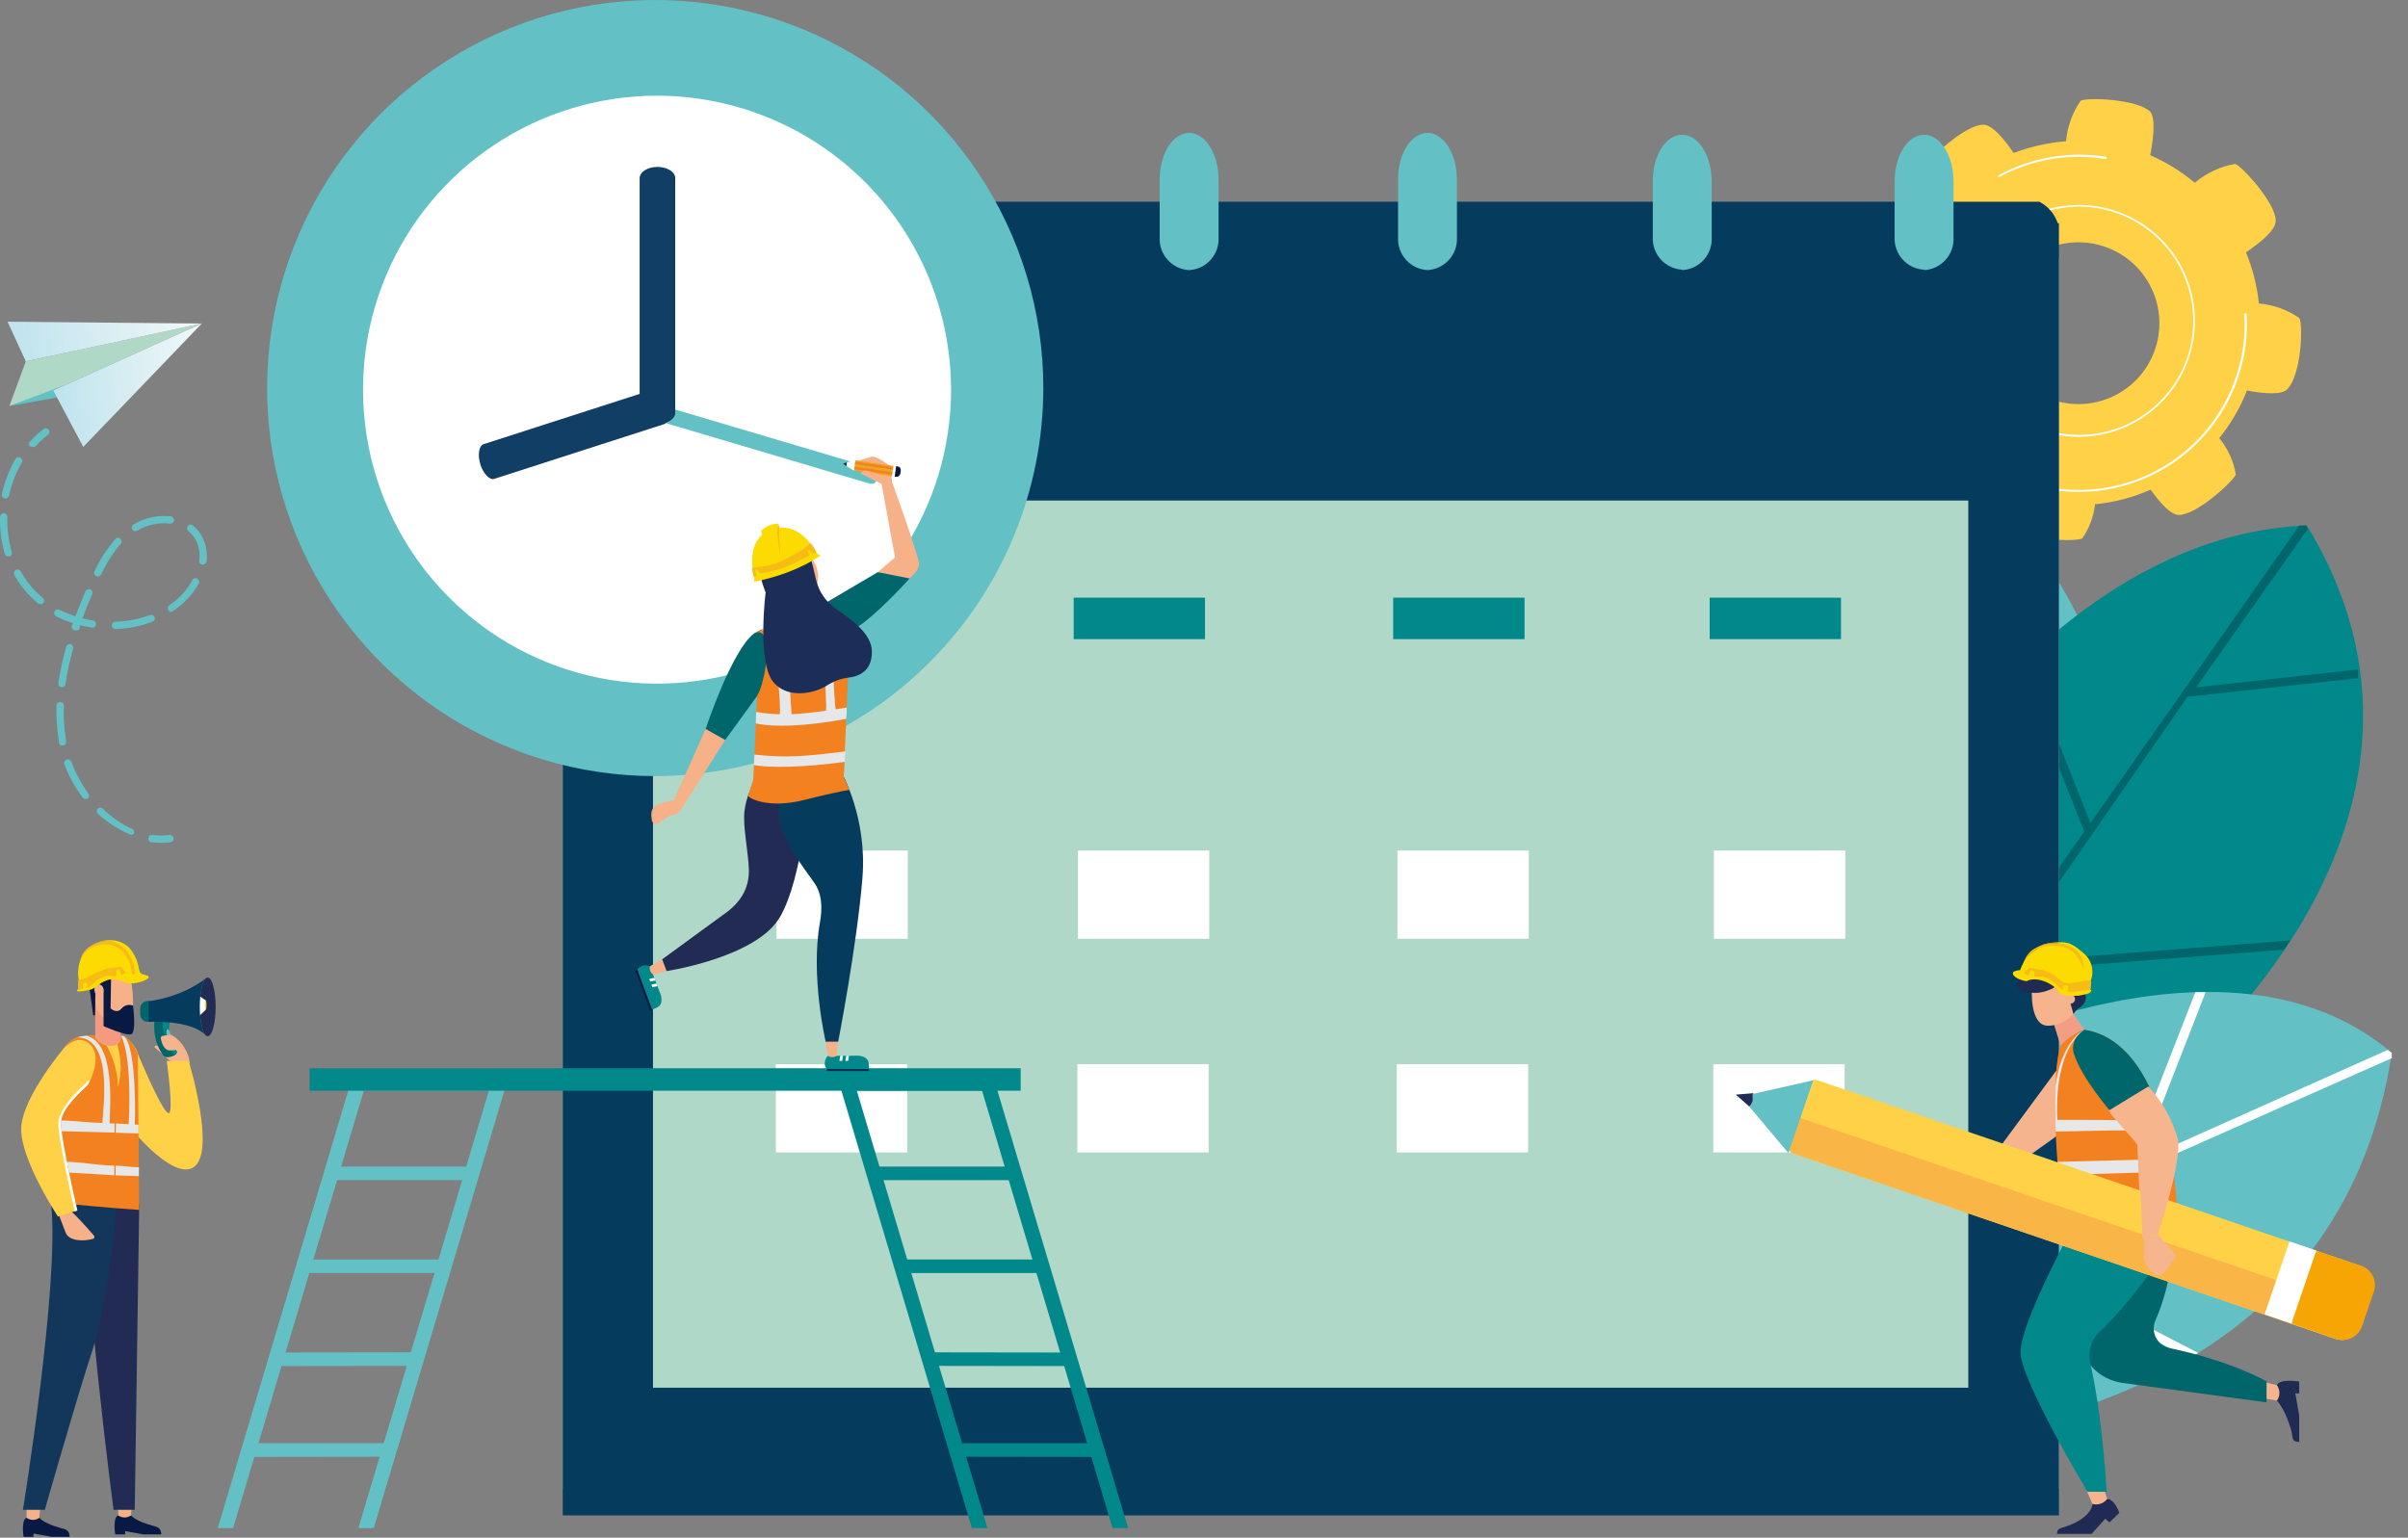 <svg width="119" height="76" viewBox="0 0 119 76" fill="none" xmlns="http://www.w3.org/2000/svg">
<rect x="0" y="0" width="119" height="76" fill="#808080" stroke="none"/>
<path d="M113.632 15.722C113.04 15.31 112.35 15.062 111.632 15.002C111.543 14.132 111.327 13.28 110.992 12.472C111.732 11.972 112.472 11.362 112.462 10.912C112.462 10.012 110.782 8.212 110.462 8.102C109.725 8.23 109.035 8.551 108.462 9.032C107.796 8.477 107.056 8.019 106.262 7.672C106.432 6.792 106.522 5.832 106.262 5.522C105.612 4.892 103.152 4.802 102.822 4.982C102.412 5.575 102.164 6.264 102.102 6.982C101.215 7.052 100.343 7.247 99.512 7.562C99.022 6.842 98.442 6.162 98.012 6.162C97.112 6.162 95.312 7.852 95.202 8.212C95.314 8.866 95.589 9.482 96.002 10.002C95.382 10.693 94.879 11.48 94.512 12.332C93.702 12.192 92.902 12.152 92.622 12.432C91.992 13.082 91.902 15.532 92.082 15.872C92.575 16.234 93.154 16.462 93.762 16.532C93.82 17.497 94.037 18.447 94.402 19.342C93.782 19.792 93.242 20.342 93.242 20.682C93.242 21.582 94.922 23.382 95.242 23.492C95.827 23.407 96.379 23.169 96.842 22.802C97.588 23.437 98.433 23.947 99.342 24.312C99.222 25.072 99.192 25.802 99.462 26.072C100.102 26.702 102.562 26.792 102.902 26.612C103.25 26.11 103.467 25.529 103.532 24.922C104.481 24.831 105.41 24.588 106.282 24.202C106.752 24.862 107.282 25.452 107.672 25.452C108.582 25.452 110.382 23.762 110.492 23.452C110.38 22.791 110.097 22.17 109.672 21.652C110.247 20.944 110.709 20.151 111.042 19.302C111.892 19.462 112.772 19.532 113.042 19.232C113.732 18.512 113.822 16.062 113.632 15.722ZM102.072 19.922C101.293 19.795 100.57 19.441 99.992 18.904C99.414 18.367 99.008 17.671 98.825 16.904C98.642 16.137 98.689 15.333 98.962 14.592C99.234 13.852 99.719 13.209 100.356 12.744C100.993 12.279 101.753 12.012 102.541 11.978C103.329 11.944 104.11 12.143 104.785 12.551C105.46 12.959 105.999 13.557 106.335 14.271C106.671 14.985 106.788 15.782 106.672 16.562C106.594 17.086 106.413 17.59 106.138 18.043C105.864 18.497 105.503 18.892 105.075 19.204C104.647 19.517 104.161 19.741 103.645 19.864C103.13 19.988 102.595 20.007 102.072 19.922Z" fill="#FFD147"/>
<path d="M101.852 21.522C100.733 21.346 99.691 20.843 98.857 20.075C98.024 19.308 97.437 18.31 97.171 17.209C96.904 16.108 96.97 14.952 97.36 13.889C97.75 12.825 98.447 11.901 99.362 11.233C100.277 10.565 101.37 10.183 102.502 10.136C103.634 10.089 104.755 10.379 105.722 10.968C106.689 11.558 107.46 12.421 107.937 13.449C108.414 14.476 108.576 15.623 108.402 16.742C108.166 18.244 107.343 19.59 106.115 20.486C104.887 21.383 103.354 21.755 101.852 21.522ZM103.612 10.282C102.51 10.112 101.383 10.272 100.372 10.742C99.361 11.212 98.512 11.971 97.932 12.924C97.353 13.876 97.069 14.979 97.115 16.093C97.162 17.206 97.538 18.282 98.195 19.182C98.853 20.082 99.763 20.768 100.809 21.151C101.856 21.535 102.993 21.6 104.077 21.338C105.16 21.076 106.142 20.498 106.897 19.678C107.653 18.859 108.149 17.833 108.322 16.732C108.552 15.252 108.185 13.742 107.302 12.532C106.419 11.323 105.091 10.513 103.612 10.282Z" fill="white"/>
<path d="M111.022 15.482H110.912C110.955 16.08 110.928 16.68 110.832 17.272C110.556 19.042 109.709 20.673 108.419 21.916C107.13 23.16 105.47 23.948 103.691 24.16C101.912 24.372 100.113 23.996 98.568 23.09C97.022 22.184 95.816 20.797 95.132 19.142H95.022C95.709 20.824 96.928 22.234 98.492 23.158C100.056 24.082 101.879 24.469 103.684 24.259C105.488 24.049 107.175 23.255 108.485 21.997C109.796 20.739 110.659 19.086 110.942 17.292C111.036 16.694 111.063 16.086 111.022 15.482Z" fill="white"/>
<path d="M98.762 8.772C100.355 7.893 102.195 7.569 103.992 7.852H104.102C104.102 7.852 104.102 7.772 104.102 7.742H104.032C102.217 7.462 100.362 7.789 98.752 8.672L98.762 8.772Z" fill="white"/>
<path d="M85.93 47.97C85.93 47.97 81.68 28.71 93.59 20.53C114.09 34.53 100.22 54.72 100.22 54.72L85.93 47.97Z" fill="#63C0C4"/>
<path d="M93.59 20.52L93.8 20.67L93 43.89L104.25 34.76C104.25 34.92 104.33 35.08 104.36 35.23L93 44.47L92.76 51.17L92.3 50.97L92.77 37.61L86 32.7C86 32.55 86.07 32.39 86.11 32.24L92.84 37.09L93.41 20.68L93.64 20.52H93.59Z" fill="white"/>
<path d="M91.44 44.15C91.44 44.15 100.13 26.51 114 25.97C122.67 40.18 108.29 52.26 108.29 52.26L91.89 57.41L91.44 44.15Z" fill="#01888B"/>
<path d="M100.09 32.57L103.31 40.68L113.63 25.97H113.96L114.05 26.14L108.53 33.97L116.53 33.09V33.32V33.52L108.1 34.44L99 47.58L113.18 46.48L112.88 46.94L98.67 48.04L92.14 57.34L91.86 57.42V56.97L103 41.1L99.74 32.89C99.87 32.79 100 32.68 100.09 32.57Z" fill="#00666B"/>
<path d="M95.36 52.7C95.36 52.7 109.8 44.9 118.2 52.04C114.83 74.3 86.28 71.58 86.28 71.58L95.36 52.7Z" fill="#63C0C4"/>
<path d="M118.2 52.04C118.195 52.127 118.195 52.213 118.2 52.3L97.88 61.3L108.63 66.87L108.19 67.13L97.34 61.55L89.4 65.08L89.69 64.48L105.14 57.61L108.49 49.04H109L105.75 57.37L118 51.89L118.19 52.04H118.2Z" fill="white"/>
<path d="M101.75 12.78H27.81V73.57H101.75V12.78Z" fill="#AFD8C8"/>
<path d="M100.78 9.97H28.78C28.346 10.196 28.019 10.584 27.87 11.05H27.81V74.9H101.75V11.03H101.69C101.537 10.571 101.21 10.191 100.78 9.97ZM97.27 68.59H32.27V24.74H97.27V68.59Z" fill="#053C5E"/>
<path d="M44.65 29.54H38.16V31.59H44.65V29.54Z" fill="#01888B"/>
<path d="M59.55 29.54H53.06V31.59H59.55V29.54Z" fill="#01888B"/>
<path d="M75.34 29.54H68.85V31.59H75.34V29.54Z" fill="#01888B"/>
<path d="M90.98 29.54H84.49V31.59H90.98V29.54Z" fill="#01888B"/>
<path d="M44.86 42.04H38.37V46.4H44.86V42.04Z" fill="white"/>
<path d="M59.76 42.04H53.27V46.4H59.76V42.04Z" fill="white"/>
<path d="M75.55 42.04H69.06V46.4H75.55V42.04Z" fill="white"/>
<path d="M91.19 42.04H84.7V46.4H91.19V42.04Z" fill="white"/>
<path d="M44.83 52.6H38.34V56.96H44.83V52.6Z" fill="white"/>
<path d="M59.73 52.6H53.24V56.96H59.73V52.6Z" fill="white"/>
<path d="M75.52 52.6H69.03V56.96H75.52V52.6Z" fill="white"/>
<path d="M91.16 52.6H84.67V56.96H91.16V52.6Z" fill="white"/>
<g clip-path="url(#clip0_20_19554)">
<path d="M112.525 69.225C112.525 69.225 112.969 69.698 113.248 70.776C113.309 71.013 113.227 71.269 113.623 71.269V69.961L113.432 68.872H113.623V68.286C113.623 68.286 112.649 68.121 112.525 68.466V69.225Z" fill="#202B53"/>
<path d="M111.825 69.109L112.525 69.225C112.676 69.011 112.685 68.729 112.549 68.505L112.525 68.466L111.825 68.294V69.109Z" fill="#F5B48D"/>
<path d="M107.434 61.179C107.434 61.179 107.369 63.353 106.523 65.251C106.261 65.837 106.605 66.506 107.241 66.638C110.289 67.268 112.011 68.279 112.011 68.279V69.314L104.899 68.353C103.757 68.199 102.871 67.296 102.753 66.165L102.527 63.995L107.437 61.181L107.434 61.179Z" fill="#00666B"/>
<path d="M101.614 52.923L98.143 57.627L99.58 57.62L102.527 55.511L102.393 54.045L101.614 52.923Z" fill="#F5B48D"/>
<path d="M101.589 55.929C101.61 56.442 101.642 56.947 101.675 57.425C101.693 57.648 101.709 57.864 101.726 58.072C101.837 59.386 101.96 60.346 101.96 60.346L107.576 60.862L107.553 59.275C107.553 59.275 107.397 56.194 106.237 53.757C106.107 53.486 105.966 53.223 105.81 52.972C105.149 51.909 104.241 51.083 102.995 50.893L102.971 50.89C102.748 50.857 102.514 50.844 102.27 50.855C101.812 51.18 101.621 52.314 101.572 53.692C101.546 54.4 101.558 55.17 101.589 55.929Z" fill="#F48120"/>
<path d="M104.262 54.889L106.21 53.702C105.526 52.29 104.499 51.106 102.96 50.886C102.883 50.876 102.281 51.456 102.49 52.094C102.879 53.278 104.261 54.889 104.261 54.889H104.262Z" fill="#00666B"/>
<path d="M103.002 50.883L102.456 50.095L101.491 50.59L101.819 51.648C101.828 51.653 101.839 51.656 101.849 51.66C102.163 51.319 102.565 51.049 103.002 50.881V50.883Z" fill="#F29E84"/>
<path d="M103.408 74.333C103.408 74.333 103.404 75.067 101.911 75.506C101.603 75.596 101.703 75.686 101.646 75.813H103.365L104.039 75.067L104.248 75.245L104.734 74.774C104.734 74.774 104.508 74.094 104.138 74.087C103.832 74.189 103.408 74.333 103.408 74.333Z" fill="#202B53"/>
<path d="M103.127 73.698L103.406 74.333C103.66 74.404 103.934 74.323 104.104 74.123L104.136 74.087L103.91 73.435L103.127 73.698Z" fill="#F5B48D"/>
<path d="M102.311 60.862C102.311 60.862 99.852 65.409 99.852 66.82C99.852 68.23 103.16 73.731 103.16 73.731H104.106C104.106 73.731 103.938 70.245 103.299 67.356C103.172 66.79 103.351 66.197 103.78 65.799C105.791 63.938 107.574 60.862 107.574 60.862H102.309H102.311Z" fill="#01888B"/>
<path d="M102.348 48.191L102.616 49.654C102.469 49.681 102.42 49.856 102.479 49.984C102.472 50.021 102.472 50.059 102.479 50.097C102.269 50.334 101.863 50.673 101.244 50.699C100.275 50.739 100.414 48.84 100.414 48.84L102.344 48.191H102.348Z" fill="#F5B48D"/>
<path d="M103.071 49.171C103.053 49.064 103.146 48.804 103.211 48.716C103.63 48.146 103.083 47.928 102.89 47.861C102.678 47.786 102.635 47.449 102.353 47.319C101.921 47.122 101.64 47.495 101.396 47.506C101.152 47.518 100.935 47.245 100.635 47.485C100.335 47.726 100.435 47.98 100.352 48.115C100.27 48.252 99.998 47.99 99.748 48.418C99.371 49.067 100.414 49.067 100.414 49.067C100.414 49.067 101.007 49.162 101.656 48.721C101.746 48.66 101.867 48.655 101.949 48.724C102.174 48.915 102.463 50.121 102.463 50.121L102.655 49.87C102.655 49.87 103.155 49.664 103.071 49.171Z" fill="#202B53"/>
<path d="M102.542 49.417C102.523 49.541 102.404 49.626 102.277 49.605C102.151 49.586 102.065 49.469 102.086 49.344C102.105 49.219 102.225 49.135 102.351 49.155C102.477 49.174 102.563 49.292 102.542 49.417Z" fill="#F5B48D"/>
<path fill-rule="evenodd" clip-rule="evenodd" d="M101.589 55.929C102.92 55.914 105.02 55.817 106.326 55.914C106.33 55.753 105.97 54.957 106.065 55.409C104.755 55.334 102.883 55.362 101.675 55.35C101.567 53.38 101.99 51.644 102.995 50.893L102.971 50.889C102.088 51.494 101.719 52.648 101.572 53.692C101.546 54.4 101.558 55.17 101.589 55.929Z" fill="#E6E7E8"/>
<path fill-rule="evenodd" clip-rule="evenodd" d="M101.677 57.425C101.695 57.648 101.711 57.865 101.728 58.072L105.959 57.951L106.03 57.314L101.677 57.425Z" fill="#E6E7E8"/>
<path fill-rule="evenodd" clip-rule="evenodd" d="M99.473 48.122C99.476 48.281 99.845 48.465 100.17 48.498C100.25 48.392 100.926 48.255 101.637 48.873C101.702 48.906 101.723 49.055 101.775 49.095C101.96 49.237 102.497 49.221 102.725 49.214C102.9 49.176 103.28 49.119 103.318 49.022L103.357 48.958C103.33 48.934 103.276 48.911 103.301 48.866C103.33 48.795 103.334 48.551 103.325 48.48C103.453 48.136 103.408 47.8 103.299 47.546C103.276 47.513 103.26 47.466 103.241 47.433C102.932 46.881 101.986 46.556 101.26 46.694C101.019 46.741 100.872 46.776 100.672 46.892C100.58 46.945 100.508 46.997 100.422 47.068C100.345 47.132 100.273 47.212 100.198 47.283C100.042 47.433 99.984 47.615 99.889 47.8C99.792 47.992 99.901 47.932 99.755 47.958C99.61 47.98 99.459 48.011 99.473 48.12V48.122Z" fill="#FCDC00"/>
<path fill-rule="evenodd" clip-rule="evenodd" d="M103.308 48.891L103.327 48.608C103.337 48.551 103.364 48.544 103.323 48.484C102.988 48.413 102.358 48.667 102.03 48.565C101.677 48.418 101.637 48.186 101.177 48.022C100.933 47.933 100.812 47.928 100.554 47.883C100.498 47.873 100.389 47.85 100.335 47.849C100.322 47.849 100.324 47.843 100.301 47.847C100.273 47.85 100.256 47.862 100.233 47.876C100.178 47.909 100.161 47.954 100.117 47.99C100.092 48.011 100.008 48.074 100.003 48.094C100.056 48.148 100.171 48.195 100.249 48.219L100.315 48.042C100.354 47.92 100.452 47.982 100.535 48.015C100.538 48.023 100.545 48.06 100.547 48.07C100.55 48.101 100.521 48.176 100.521 48.276C100.668 48.28 100.715 48.276 100.863 48.28C100.9 48.28 100.951 48.28 100.972 48.285C101.082 48.309 101.186 48.345 101.291 48.387C101.314 48.395 101.56 48.614 101.632 48.669C101.661 48.691 101.688 48.718 101.716 48.742C101.795 48.811 101.842 48.892 101.933 48.934C101.944 48.898 101.977 48.754 101.984 48.742C102.018 48.674 102.06 48.704 102.118 48.712C102.169 48.719 102.2 48.73 102.209 48.78L102.188 49.02C102.305 49.057 103.306 48.943 103.315 48.891H103.308Z" fill="#F7BB16"/>
<path fill-rule="evenodd" clip-rule="evenodd" d="M102.958 48.022L103.378 47.93C103.301 47.45 103.029 47.188 102.872 47.037C102.646 46.819 102.358 46.649 102.183 46.608C101.809 46.519 101.163 46.597 100.858 46.73C101.316 46.609 101.584 46.59 101.951 46.679C102.123 46.72 102.33 46.77 102.59 46.975C102.644 47.018 102.927 47.151 102.958 48.02V48.022Z" fill="#FCDC00"/>
<path fill-rule="evenodd" clip-rule="evenodd" d="M102.958 48.022C102.972 47.8 102.809 47.487 102.574 47.193C102.481 47.077 102.327 46.892 101.932 46.798C101.646 46.731 101.219 46.713 100.884 46.817C100.672 46.883 100.335 47.065 100.008 47.551C100.198 47.077 100.429 46.949 100.633 46.836C101.003 46.63 101.546 46.509 102.191 46.739C102.872 46.981 102.995 47.497 102.958 48.022Z" fill="#F7BB16"/>
<path d="M104.213 54.889L105.617 56.476L105.805 60.705L105.817 60.989L106.574 60.843C106.574 60.843 106.581 60.821 106.595 60.777C106.695 60.474 107.118 59.176 107.367 57.975C107.516 57.257 107.604 56.573 107.521 56.16C107.29 54.978 106.195 53.742 106.161 53.704L104.213 54.891V54.889Z" fill="#F5B48D"/>
<path d="M105.817 60.989L105.824 61.883C105.824 62.027 105.868 62.167 105.949 62.287C106.102 62.513 106.372 62.844 106.621 62.797C106.995 62.726 107.435 61.875 107.435 61.875L106.575 60.843L105.819 60.989H105.817Z" fill="#F5B48D"/>
</g>
<path d="M87.94 55.733C87.76 56.253 88.04 56.173 88.57 57.003L115.41 66.173C115.535 66.215 115.667 66.232 115.798 66.224C115.93 66.215 116.058 66.18 116.176 66.122C116.294 66.063 116.399 65.982 116.486 65.882C116.572 65.783 116.638 65.668 116.68 65.543L117.26 63.843C117.304 63.718 117.323 63.586 117.316 63.454C117.308 63.322 117.275 63.192 117.217 63.073C117.16 62.954 117.079 62.848 116.98 62.76C116.881 62.673 116.765 62.605 116.64 62.563L89.82 53.393C89.29 53.223 89.3 54.043 89.12 54.563L87.94 55.733Z" fill="#FFD147"/>
<path d="M116.94 64.783L116.68 65.543C116.638 65.668 116.572 65.783 116.486 65.883C116.399 65.982 116.294 66.063 116.176 66.122C116.058 66.18 115.93 66.215 115.798 66.224C115.667 66.233 115.535 66.215 115.41 66.173L88.59 57.003C88.06 56.823 88.22 55.003 88.22 55.003L116.94 64.783Z" fill="#F9B646"/>
<path d="M112.94 64.253L113.52 62.543C113.606 62.292 113.789 62.086 114.027 61.97C114.265 61.854 114.539 61.837 114.79 61.923L116.69 62.563C116.815 62.605 116.931 62.673 117.03 62.76C117.129 62.848 117.21 62.954 117.267 63.073C117.325 63.192 117.358 63.322 117.366 63.454C117.373 63.586 117.354 63.718 117.31 63.843L116.99 64.783L116.73 65.543C116.688 65.668 116.622 65.783 116.536 65.883C116.449 65.982 116.344 66.063 116.226 66.122C116.108 66.18 115.98 66.215 115.848 66.224C115.717 66.233 115.585 66.215 115.46 66.173L113.56 65.523C113.309 65.436 113.103 65.254 112.987 65.016C112.871 64.778 112.854 64.503 112.94 64.253Z" fill="#F6A505"/>
<path d="M113.144 61.358L111.913 64.963L113.238 65.416L114.469 61.81L113.144 61.358Z" fill="white"/>
<path d="M86.64 54.033L85.78 54.103L86.45 54.693L86.8 54.483L86.64 54.033Z" fill="#212B53"/>
<path d="M86.45 54.693C86.519 54.613 86.573 54.521 86.61 54.423C86.615 54.363 86.615 54.303 86.61 54.243V54.163C86.615 54.133 86.615 54.103 86.61 54.073L89.61 53.393L88.97 55.263L88.38 56.993L86.45 54.693Z" fill="#63C0C4"/>
<path d="M106.27 53.813L104.27 55.013L105.68 56.623L105.88 61.193L106.63 61.043C106.63 61.043 107.82 57.513 107.63 56.303C107.364 55.383 106.9 54.533 106.27 53.813Z" fill="#F7B58E"/>
<path d="M105.94 61.193V62.103C105.943 62.249 105.988 62.391 106.07 62.513C106.22 62.743 106.49 63.073 106.74 63.023C106.99 62.973 107.55 62.093 107.55 62.093L106.69 61.043L105.94 61.193Z" fill="#F7B58E"/>
<path d="M1.274 17.86L0.464 20.07L2.634 19.3L9.974 15.99L1.274 17.86Z" fill="#AFD8C7"/>
<path d="M0.464 20.07L4.224 19.39L3.234 19.02L0.464 20.07Z" fill="#63C0C4"/>
<path d="M1.274 17.86L0.374 15.9L9.974 15.99L1.274 17.86Z" fill="url(#paint0_linear_20_19554)"/>
<path d="M9.974 15.99L2.634 19.3L4.114 22.09L9.974 15.99Z" fill="url(#paint1_linear_20_19554)"/>
<path d="M1.544 22.07H1.484C1.451 22.037 1.433 21.992 1.433 21.945C1.433 21.898 1.451 21.854 1.484 21.82C1.694 21.59 1.925 21.379 2.174 21.19C2.212 21.168 2.258 21.161 2.301 21.17C2.345 21.179 2.383 21.204 2.409 21.24C2.435 21.276 2.447 21.321 2.442 21.365C2.438 21.409 2.417 21.45 2.384 21.48C2.157 21.655 1.946 21.849 1.754 22.06C1.723 22.082 1.687 22.095 1.65 22.097C1.613 22.099 1.576 22.089 1.544 22.07Z" fill="#63C0C4"/>
<path d="M6.614 41.21C6.624 41.188 6.629 41.165 6.63 41.141C6.631 41.117 6.627 41.093 6.619 41.071C6.61 41.049 6.598 41.028 6.581 41.011C6.565 40.994 6.545 40.98 6.524 40.97C5.99 40.721 5.503 40.383 5.084 39.97C5.068 39.953 5.048 39.939 5.027 39.929C5.005 39.92 4.982 39.915 4.959 39.915C4.935 39.915 4.912 39.92 4.89 39.929C4.869 39.939 4.849 39.953 4.834 39.97C4.801 40.004 4.783 40.048 4.783 40.095C4.783 40.142 4.801 40.186 4.834 40.22C5.288 40.637 5.808 40.975 6.374 41.22C6.408 41.248 6.451 41.263 6.495 41.261C6.54 41.259 6.582 41.241 6.614 41.21ZM4.354 39.45C4.386 39.416 4.404 39.372 4.404 39.325C4.404 39.278 4.386 39.233 4.354 39.2C4.009 38.722 3.73 38.201 3.524 37.65C3.506 37.605 3.472 37.569 3.428 37.549C3.384 37.529 3.334 37.528 3.289 37.545C3.243 37.562 3.207 37.597 3.187 37.641C3.168 37.685 3.166 37.735 3.184 37.78C3.404 38.361 3.704 38.91 4.074 39.41C4.093 39.438 4.121 39.459 4.154 39.47C4.185 39.488 4.221 39.496 4.257 39.493C4.293 39.489 4.327 39.474 4.354 39.45ZM3.124 36.85C3.17 36.84 3.21 36.813 3.237 36.774C3.263 36.734 3.272 36.686 3.264 36.64V36.56C3.166 36.002 3.129 35.436 3.154 34.87C3.154 34.846 3.149 34.823 3.14 34.801C3.131 34.779 3.118 34.759 3.101 34.743C3.084 34.726 3.064 34.713 3.042 34.704C3.021 34.695 2.997 34.69 2.974 34.69C2.95 34.689 2.927 34.692 2.905 34.7C2.884 34.708 2.864 34.72 2.847 34.736C2.83 34.752 2.817 34.771 2.807 34.792C2.798 34.814 2.794 34.837 2.794 34.86C2.774 35.449 2.811 36.038 2.904 36.62V36.7C2.908 36.731 2.921 36.76 2.94 36.785C2.959 36.809 2.985 36.828 3.014 36.84L3.124 36.85ZM3.034 33.96C3.057 33.964 3.08 33.964 3.103 33.958C3.126 33.953 3.148 33.943 3.166 33.929C3.185 33.915 3.201 33.897 3.212 33.876C3.224 33.856 3.231 33.833 3.234 33.81C3.322 33.222 3.449 32.641 3.614 32.07C3.626 32.024 3.621 31.974 3.599 31.931C3.577 31.889 3.539 31.856 3.494 31.84C3.471 31.834 3.447 31.833 3.423 31.836C3.4 31.839 3.377 31.847 3.356 31.859C3.336 31.871 3.318 31.887 3.304 31.906C3.29 31.925 3.279 31.947 3.274 31.97C3.101 32.557 2.971 33.155 2.884 33.76C2.878 33.78 2.876 33.8 2.878 33.821C2.88 33.841 2.887 33.861 2.897 33.879C2.908 33.897 2.921 33.912 2.938 33.925C2.955 33.937 2.973 33.945 2.994 33.95L3.034 33.96ZM3.714 31.15C3.736 31.159 3.76 31.164 3.784 31.163C3.808 31.163 3.832 31.157 3.853 31.147C3.875 31.137 3.894 31.122 3.91 31.103C3.926 31.085 3.937 31.063 3.944 31.04V30.9C4.144 30.953 4.344 30.993 4.544 31.02C4.567 31.024 4.59 31.024 4.613 31.018C4.636 31.013 4.658 31.003 4.676 30.989C4.695 30.975 4.711 30.957 4.722 30.936C4.734 30.916 4.741 30.893 4.744 30.87C4.749 30.824 4.737 30.777 4.709 30.74C4.681 30.702 4.64 30.677 4.594 30.67C4.418 30.643 4.245 30.606 4.074 30.56C4.214 30.19 4.374 29.79 4.554 29.37C4.564 29.348 4.569 29.325 4.57 29.301C4.571 29.277 4.567 29.253 4.559 29.231C4.55 29.209 4.538 29.188 4.521 29.171C4.505 29.154 4.485 29.14 4.464 29.13C4.418 29.115 4.369 29.117 4.325 29.136C4.281 29.154 4.245 29.187 4.224 29.23C4.034 29.67 3.874 30.07 3.724 30.46C3.454 30.37 3.19 30.263 2.934 30.14C2.892 30.118 2.844 30.113 2.799 30.127C2.755 30.14 2.717 30.169 2.694 30.21C2.672 30.254 2.669 30.304 2.683 30.351C2.698 30.398 2.731 30.437 2.774 30.46C3.041 30.596 3.318 30.709 3.604 30.8L3.554 30.92C3.546 30.942 3.542 30.966 3.543 30.99C3.545 31.013 3.551 31.036 3.561 31.058C3.571 31.079 3.585 31.098 3.603 31.114C3.621 31.13 3.641 31.142 3.664 31.15H3.714ZM2.134 29.82C2.166 29.786 2.184 29.742 2.184 29.695C2.184 29.648 2.166 29.604 2.134 29.57C1.857 29.341 1.605 29.083 1.384 28.8C1.252 28.621 1.132 28.434 1.024 28.24C1.012 28.219 0.996 28.2 0.978 28.185C0.959 28.169 0.937 28.158 0.913 28.152C0.89 28.145 0.866 28.143 0.842 28.147C0.818 28.15 0.794 28.158 0.774 28.17C0.734 28.197 0.705 28.236 0.692 28.282C0.68 28.328 0.684 28.377 0.704 28.42C0.822 28.63 0.955 28.83 1.104 29.02C1.34 29.328 1.612 29.607 1.914 29.85H1.964C1.992 29.861 2.023 29.863 2.053 29.858C2.083 29.853 2.11 29.84 2.134 29.82ZM5.714 31.09C6.336 31.074 6.952 30.952 7.534 30.73C7.556 30.722 7.576 30.71 7.594 30.694C7.612 30.678 7.626 30.659 7.636 30.638C7.647 30.616 7.652 30.593 7.654 30.57C7.655 30.546 7.651 30.522 7.644 30.5C7.626 30.457 7.592 30.422 7.549 30.403C7.506 30.385 7.457 30.384 7.414 30.4C6.862 30.602 6.281 30.713 5.694 30.73C5.647 30.735 5.603 30.757 5.572 30.792C5.541 30.827 5.523 30.873 5.524 30.92C5.524 30.956 5.536 30.991 5.558 31.02C5.579 31.048 5.609 31.069 5.644 31.08L5.714 31.09ZM0.464 27.5C0.486 27.494 0.508 27.484 0.527 27.47C0.545 27.455 0.561 27.437 0.572 27.416C0.583 27.396 0.59 27.373 0.592 27.349C0.594 27.326 0.591 27.302 0.584 27.28C0.419 26.715 0.345 26.128 0.364 25.54C0.364 25.494 0.346 25.45 0.314 25.416C0.283 25.383 0.24 25.363 0.194 25.36C0.146 25.36 0.101 25.377 0.066 25.408C0.031 25.44 0.009 25.483 0.004 25.53C-0.019 26.156 0.063 26.781 0.244 27.38C0.252 27.407 0.266 27.432 0.285 27.452C0.304 27.473 0.327 27.489 0.354 27.5H0.464ZM8.534 30.21C8.669 30.121 8.8 30.024 8.924 29.92C9.289 29.62 9.594 29.253 9.824 28.84C9.843 28.798 9.846 28.751 9.834 28.707C9.821 28.663 9.792 28.625 9.754 28.6C9.733 28.588 9.71 28.58 9.685 28.577C9.661 28.573 9.637 28.575 9.614 28.582C9.59 28.588 9.569 28.599 9.55 28.615C9.531 28.63 9.515 28.649 9.504 28.67C9.301 29.053 9.026 29.393 8.694 29.67L8.334 29.94C8.304 29.973 8.288 30.016 8.288 30.06C8.288 30.104 8.304 30.147 8.334 30.18C8.355 30.212 8.387 30.237 8.424 30.25C8.464 30.251 8.503 30.237 8.534 30.21ZM5.004 28.39C5.249 27.854 5.565 27.352 5.944 26.9C5.964 26.883 5.98 26.862 5.991 26.838C6.002 26.815 6.008 26.789 6.009 26.763C6.009 26.736 6.003 26.71 5.992 26.687C5.981 26.663 5.965 26.642 5.945 26.625C5.925 26.608 5.902 26.595 5.877 26.588C5.851 26.581 5.825 26.58 5.799 26.584C5.773 26.588 5.748 26.598 5.727 26.613C5.705 26.628 5.687 26.647 5.674 26.67C5.271 27.142 4.934 27.667 4.674 28.23C4.662 28.251 4.654 28.274 4.652 28.297C4.65 28.321 4.652 28.345 4.66 28.368C4.668 28.39 4.68 28.411 4.696 28.429C4.712 28.447 4.732 28.46 4.754 28.47C4.775 28.482 4.799 28.489 4.823 28.492C4.848 28.494 4.872 28.492 4.896 28.484C4.919 28.477 4.941 28.464 4.959 28.448C4.978 28.432 4.993 28.412 5.004 28.39ZM0.234 24.64C0.28 24.649 0.328 24.639 0.367 24.613C0.406 24.587 0.434 24.546 0.444 24.5C0.502 24.239 0.575 23.982 0.664 23.73C0.774 23.431 0.911 23.143 1.074 22.87C1.086 22.849 1.094 22.826 1.097 22.802C1.1 22.778 1.098 22.753 1.092 22.73C1.085 22.707 1.074 22.685 1.059 22.666C1.044 22.647 1.025 22.631 1.004 22.62C0.983 22.608 0.961 22.6 0.938 22.597C0.914 22.594 0.891 22.596 0.868 22.602C0.846 22.609 0.825 22.62 0.807 22.635C0.789 22.65 0.774 22.669 0.764 22.69C0.59 22.982 0.446 23.29 0.334 23.61C0.234 23.874 0.154 24.145 0.094 24.42C0.083 24.462 0.089 24.507 0.109 24.546C0.129 24.584 0.163 24.614 0.204 24.63L0.234 24.64ZM10.004 27.91C10.049 27.913 10.095 27.9 10.132 27.872C10.168 27.845 10.194 27.805 10.204 27.76C10.272 27.267 10.158 26.765 9.884 26.35C9.783 26.209 9.665 26.082 9.534 25.97C9.515 25.955 9.494 25.944 9.471 25.937C9.448 25.93 9.425 25.927 9.401 25.93C9.377 25.932 9.354 25.939 9.333 25.95C9.312 25.961 9.294 25.977 9.279 25.995C9.263 26.013 9.252 26.035 9.245 26.057C9.238 26.08 9.236 26.104 9.238 26.128C9.241 26.151 9.248 26.174 9.259 26.195C9.27 26.216 9.285 26.235 9.304 26.25C9.415 26.338 9.513 26.443 9.594 26.56C9.82 26.898 9.909 27.309 9.844 27.71C9.839 27.751 9.848 27.791 9.87 27.826C9.892 27.86 9.925 27.887 9.964 27.9L10.004 27.91ZM6.784 26.23C7.27 25.938 7.84 25.814 8.404 25.88C8.45 25.886 8.497 25.873 8.534 25.845C8.571 25.817 8.596 25.776 8.604 25.73C8.607 25.683 8.594 25.636 8.567 25.598C8.54 25.559 8.499 25.532 8.454 25.52C7.807 25.448 7.154 25.588 6.594 25.92C6.554 25.947 6.526 25.987 6.515 26.033C6.504 26.08 6.51 26.128 6.534 26.17C6.556 26.201 6.587 26.226 6.624 26.24C6.648 26.249 6.674 26.253 6.7 26.251C6.726 26.25 6.751 26.242 6.774 26.23H6.784Z" fill="#63C0C4"/>
<path d="M7.444 41.62C7.404 41.606 7.37 41.578 7.35 41.541C7.33 41.504 7.324 41.461 7.334 41.42C7.336 41.397 7.343 41.374 7.355 41.354C7.366 41.333 7.382 41.315 7.401 41.301C7.42 41.287 7.441 41.277 7.464 41.272C7.487 41.266 7.511 41.266 7.534 41.27C7.819 41.305 8.108 41.305 8.394 41.27C8.441 41.27 8.486 41.287 8.521 41.318C8.556 41.35 8.579 41.393 8.584 41.44C8.585 41.464 8.582 41.487 8.574 41.51C8.566 41.532 8.554 41.553 8.538 41.57C8.522 41.588 8.503 41.602 8.482 41.613C8.46 41.623 8.437 41.629 8.414 41.63C8.101 41.665 7.786 41.665 7.474 41.63L7.444 41.62Z" fill="#63C0C4"/>
<path d="M83.13 13.35C83.332 13.34 83.531 13.29 83.714 13.203C83.897 13.116 84.061 12.993 84.196 12.843C84.332 12.693 84.436 12.517 84.504 12.326C84.572 12.135 84.601 11.932 84.59 11.73V8.97C84.59 7.7 83.94 6.66 83.13 6.66C82.32 6.66 81.68 7.66 81.68 8.97V11.71C81.658 12.117 81.799 12.516 82.07 12.82C82.342 13.123 82.723 13.307 83.13 13.33V13.35Z" fill="#63C0C4"/>
<path d="M70.52 13.35C70.724 13.342 70.924 13.294 71.11 13.208C71.295 13.123 71.461 13.001 71.599 12.85C71.737 12.699 71.843 12.523 71.912 12.33C71.981 12.138 72.011 11.934 72 11.73V8.88C72 7.61 71.35 6.57 70.55 6.57C69.75 6.57 69.09 7.57 69.09 8.88V11.73C69.079 11.932 69.109 12.135 69.176 12.326C69.244 12.517 69.348 12.693 69.484 12.843C69.62 12.993 69.784 13.116 69.966 13.203C70.149 13.29 70.348 13.34 70.55 13.35H70.52Z" fill="#63C0C4"/>
<path d="M95.09 13.35C95.497 13.327 95.878 13.143 96.15 12.84C96.421 12.536 96.562 12.137 96.54 11.73V8.97C96.54 7.7 95.89 6.66 95.09 6.66C94.29 6.66 93.63 7.66 93.63 8.97V11.71C93.619 11.912 93.648 12.115 93.716 12.306C93.784 12.497 93.888 12.672 94.024 12.823C94.159 12.973 94.323 13.096 94.506 13.183C94.689 13.27 94.888 13.32 95.09 13.33V13.35Z" fill="#63C0C4"/>
<path d="M45.9 13.35C46.308 13.327 46.69 13.144 46.963 12.84C47.236 12.537 47.379 12.138 47.36 11.73V8.88C47.36 7.61 46.7 6.57 45.9 6.57C45.1 6.57 44.45 7.57 44.45 8.88V11.73C44.428 12.137 44.569 12.536 44.84 12.84C45.112 13.143 45.493 13.327 45.9 13.35Z" fill="#63C0C4"/>
<path d="M34.09 13.35C34.292 13.34 34.491 13.29 34.674 13.203C34.857 13.116 35.021 12.993 35.156 12.843C35.292 12.693 35.396 12.517 35.464 12.326C35.532 12.135 35.561 11.932 35.55 11.73V9.02C35.55 7.75 34.9 6.71 34.09 6.71C33.28 6.71 32.64 7.71 32.64 9.02V11.73C32.618 12.137 32.758 12.536 33.03 12.84C33.302 13.143 33.683 13.327 34.09 13.35Z" fill="#63C0C4"/>
<path d="M58.77 13.35C59.177 13.327 59.558 13.143 59.83 12.84C60.102 12.536 60.242 12.137 60.22 11.73V8.88C60.22 7.61 59.57 6.57 58.77 6.57C57.97 6.57 57.31 7.57 57.31 8.88V11.73C57.299 11.932 57.328 12.135 57.396 12.326C57.464 12.517 57.568 12.693 57.704 12.843C57.84 12.993 58.004 13.116 58.186 13.203C58.369 13.29 58.568 13.34 58.77 13.35Z" fill="#63C0C4"/>
<path d="M36.575 35.585C45.34 33.815 51.01 25.275 49.239 16.51C47.469 7.746 38.928 2.076 30.164 3.846C21.4 5.617 15.73 14.157 17.5 22.922C19.271 31.686 27.811 37.356 36.575 35.585Z" fill="white"/>
<path d="M33.37 36.06C30.138 36.06 26.979 35.102 24.292 33.306C21.605 31.511 19.511 28.959 18.274 25.973C17.037 22.987 16.713 19.702 17.344 16.532C17.974 13.363 19.531 10.451 21.816 8.166C24.101 5.881 27.013 4.324 30.182 3.694C33.352 3.063 36.637 3.387 39.623 4.624C42.609 5.861 45.161 7.955 46.956 10.642C48.752 13.329 49.71 16.488 49.71 19.72C49.705 24.052 47.981 28.205 44.918 31.268C41.855 34.331 37.702 36.055 33.37 36.06ZM33.37 3.67C30.208 3.68 27.119 4.627 24.495 6.391C21.87 8.155 19.827 10.657 18.624 13.582C17.42 16.506 17.111 19.722 17.734 22.822C18.357 25.922 19.884 28.769 22.124 31.001C24.364 33.234 27.215 34.753 30.317 35.366C33.419 35.98 36.634 35.66 39.554 34.447C42.475 33.235 44.971 31.184 46.727 28.554C48.483 25.924 49.42 22.832 49.42 19.67C49.401 15.424 47.703 11.357 44.696 8.359C41.688 5.361 37.617 3.675 33.37 3.67Z" fill="white"/>
<path d="M43.25 23.57C43.25 23.7 43.13 23.78 43.07 23.77L33 20.76C32.94 20.76 32.92 20.62 33 20.5C33 20.37 33.12 20.28 33.18 20.3L43.29 23.3C43.35 23.3 43.37 23.43 43.29 23.56L43.25 23.57Z" fill="#E5332A"/>
<path d="M43.09 23.91H43L32.89 20.91C32.864 20.903 32.84 20.89 32.819 20.873C32.799 20.856 32.782 20.834 32.77 20.81C32.728 20.701 32.728 20.58 32.77 20.47C32.83 20.29 32.95 20.17 33.07 20.17H33.13L43.24 23.17C43.38 23.17 43.44 23.4 43.38 23.61C43.32 23.82 43.22 23.91 43.09 23.91Z" fill="#63C0C4"/>
<path d="M32.29 19.25C32.51 19.17 32.81 19.49 32.96 19.96C33.11 20.42 33.05 20.86 32.83 20.96L24.42 23.67C24.2 23.74 23.89 23.42 23.74 22.96C23.6 22.5 23.66 22.06 23.88 21.96L32.29 19.25Z" fill="#113E65"/>
<path d="M33.37 20.4C33.37 20.71 32.98 20.96 32.49 20.96C32 20.96 31.61 20.71 31.61 20.4V8.81C31.61 8.5 32 8.25 32.49 8.25C32.98 8.25 33.37 8.5 33.37 8.81V20.4Z" fill="#113E65"/>
<path d="M32.39 0.16C28.632 0.16 24.959 1.274 21.834 3.362C18.71 5.45 16.274 8.417 14.836 11.889C13.398 15.361 13.022 19.181 13.755 22.867C14.488 26.552 16.298 29.938 18.955 32.595C21.612 35.252 24.998 37.062 28.683 37.795C32.369 38.528 36.189 38.152 39.661 36.714C43.133 35.276 46.1 32.84 48.188 29.716C50.276 26.591 51.39 22.918 51.39 19.16C51.39 14.121 49.388 9.288 45.825 5.725C42.262 2.162 37.429 0.16 32.39 0.16ZM32.47 33.97C29.567 33.972 26.729 33.114 24.315 31.503C21.9 29.892 20.017 27.602 18.903 24.922C17.79 22.241 17.496 19.291 18.059 16.443C18.622 13.596 20.016 10.979 22.066 8.924C24.115 6.869 26.728 5.467 29.574 4.897C32.42 4.326 35.371 4.612 38.055 5.718C40.738 6.824 43.034 8.701 44.651 11.111C46.268 13.522 47.134 16.358 47.14 19.26C47.144 21.189 46.767 23.101 46.032 24.885C45.297 26.669 44.217 28.29 42.855 29.656C41.492 31.022 39.873 32.107 38.092 32.847C36.31 33.587 34.4 33.969 32.47 33.97Z" fill="#63C0C4"/>
<path d="M32.39 38.36C28.596 38.362 24.886 37.239 21.73 35.132C18.575 33.025 16.115 30.03 14.662 26.524C13.209 23.019 12.828 19.162 13.568 15.441C14.308 11.719 16.135 8.301 18.818 5.618C21.501 2.935 24.919 1.108 28.641 0.368C32.362 -0.372 36.219 0.009 39.724 1.462C43.23 2.915 46.225 5.375 48.332 8.53C50.438 11.686 51.562 15.396 51.56 19.19C51.552 24.272 49.53 29.143 45.936 32.736C42.343 36.33 37.472 38.352 32.39 38.36ZM32.39 0.3C28.654 0.3 25.002 1.408 21.895 3.484C18.789 5.559 16.368 8.509 14.938 11.961C13.508 15.413 13.134 19.211 13.863 22.875C14.592 26.54 16.391 29.905 19.033 32.547C21.674 35.189 25.04 36.988 28.705 37.717C32.369 38.446 36.167 38.072 39.619 36.642C43.071 35.212 46.021 32.791 48.096 29.685C50.172 26.578 51.28 22.926 51.28 19.19C51.275 14.182 49.283 9.38 45.741 5.839C42.2 2.297 37.398 0.305 32.39 0.3ZM32.47 34.08C29.538 34.082 26.672 33.215 24.234 31.587C21.795 29.96 19.894 27.646 18.771 24.938C17.648 22.23 17.353 19.25 17.924 16.375C18.494 13.499 19.905 10.858 21.977 8.784C24.049 6.711 26.69 5.298 29.565 4.726C32.44 4.153 35.42 4.446 38.129 5.567C40.838 6.689 43.153 8.588 44.782 11.025C46.41 13.463 47.28 16.328 47.28 19.26C47.275 23.187 45.713 26.952 42.937 29.73C40.161 32.508 36.397 34.072 32.47 34.08ZM32.47 4.73C29.596 4.73 26.787 5.582 24.398 7.179C22.008 8.775 20.146 11.045 19.046 13.7C17.946 16.355 17.659 19.276 18.219 22.095C18.78 24.913 20.164 27.502 22.196 29.534C24.228 31.566 26.817 32.95 29.635 33.511C32.454 34.072 35.375 33.784 38.03 32.684C40.685 31.584 42.955 29.722 44.551 27.332C46.148 24.943 47 22.134 47 19.26C46.997 15.407 45.466 11.713 42.741 8.989C40.017 6.264 36.323 4.733 32.47 4.73Z" fill="#63C0C4"/>
<path d="M49.11 53.3L55.75 75.53H54.98L48.35 53.3H49.11Z" fill="#01888B"/>
<path d="M42.16 53.3L48.8 75.53H48.03L41.4 53.3H42.16Z" fill="#01888B"/>
<path d="M49.08 53.3V53.91H41.88L41.77 53.3H49.08Z" fill="#01888B"/>
<path d="M50.31 57.66V58.33H43.11L42.99 57.66H50.31Z" fill="#01888B"/>
<path d="M51.59 62.25L51.88 62.92H44.67L44.55 62.25H51.59Z" fill="#01888B"/>
<path d="M52.94 66.85L53.23 67.52L46.02 67.51L45.9 66.84L52.94 66.85Z" fill="#01888B"/>
<path d="M54.2 71.33L54.49 72.01L47.29 72L47.17 71.33H54.2Z" fill="#01888B"/>
<path d="M18.16 53.3L11.52 75.53H10.76L17.39 53.3H18.16Z" fill="#63C0C4"/>
<path d="M25.11 53.3L18.47 75.53H17.71L24.34 53.3H25.11Z" fill="#63C0C4"/>
<path d="M24.74 53.3L24.63 53.91H17.42V53.3H24.74Z" fill="#63C0C4"/>
<path d="M16.19 57.66V58.33H23.39L23.52 57.66H16.19Z" fill="#63C0C4"/>
<path d="M14.92 62.25L14.63 62.92H21.83L21.95 62.25H14.92Z" fill="#63C0C4"/>
<path d="M13.57 66.85L13.28 67.52L20.48 67.51L20.6 66.84L13.57 66.85Z" fill="#63C0C4"/>
<path d="M12.3 71.33L12.01 72.01L19.21 72L19.34 71.33H12.3Z" fill="#63C0C4"/>
<path d="M15.3 53.91L50.44 53.91V52.8L15.3 52.8V53.91Z" fill="#01888B"/>
<g clip-path="url(#clip1_20_19554)">
<path fill-rule="evenodd" clip-rule="evenodd" d="M32.12 47.758L32.666 49.207C32.711 49.41 32.719 49.653 32.51 49.772C32.51 49.772 32.372 49.853 32.224 49.904C32.125 49.882 31.496 47.925 31.496 47.925L31.502 47.913C31.753 47.586 32.12 47.756 32.12 47.756V47.758Z" fill="#01888B"/>
<path fill-rule="evenodd" clip-rule="evenodd" d="M32.224 49.904L31.496 47.927L31.4 47.982L32.134 49.943L32.224 49.904Z" fill="#081943"/>
<path fill-rule="evenodd" clip-rule="evenodd" d="M32.337 48.331L32.384 48.463L32.133 48.51L32.087 48.384L32.337 48.331Z" fill="white"/>
<path fill-rule="evenodd" clip-rule="evenodd" d="M32.441 48.612L32.489 48.742L32.238 48.791L32.191 48.664L32.441 48.612Z" fill="white"/>
<path fill-rule="evenodd" clip-rule="evenodd" d="M32.724 47.415L32.12 47.758C32.085 47.905 32.137 48.056 32.253 48.151L32.275 48.168L32.941 47.996L32.724 47.415Z" fill="#F6B189"/>
<path fill-rule="evenodd" clip-rule="evenodd" d="M37.549 38.271C37.549 38.271 36.949 38.92 36.795 40.061C36.693 40.82 36.975 42.025 37.007 42.97C37.035 43.834 36.647 44.52 35.966 45.048L32.724 47.415L32.941 47.996C32.941 47.996 37.377 47.328 38.542 45.33C39.707 43.332 39.983 38.811 39.983 38.811L37.547 38.271H37.549Z" fill="#212B53"/>
<path fill-rule="evenodd" clip-rule="evenodd" d="M34.969 35.809L33.302 39.551C33.302 39.551 32.617 39.631 32.32 39.896C32.164 40.034 32.172 40.309 32.214 40.542C32.246 40.717 32.456 40.792 32.59 40.675C32.773 40.515 33.01 40.334 33.164 40.309C33.575 40.24 33.698 39.948 33.698 39.948L36.09 36.177L34.969 35.809Z" fill="#F6B189"/>
<path fill-rule="evenodd" clip-rule="evenodd" d="M43.377 28.283L44.231 27.549L43.568 23.921L42.541 23.393C42.541 23.393 42.653 23.194 42.907 23.279C43.16 23.363 43.375 23.312 43.375 23.312C43.375 23.312 43.568 23.073 43.202 22.911C42.997 22.773 42.86 22.911 42.267 22.887C42.267 22.796 43.049 22.577 43.049 22.577C43.293 22.497 43.915 22.983 43.915 22.983C43.957 23.041 43.984 23.108 43.994 23.179L44.093 23.852C44.093 23.852 45.418 27.503 45.418 27.893C45.418 28.283 44.676 28.816 44.676 28.816L43.377 28.281V28.283Z" fill="#F6B189"/>
<path fill-rule="evenodd" clip-rule="evenodd" d="M38.782 38.647C38.782 38.647 38.269 39.27 38.578 40.716C38.774 41.639 39.639 42.801 40.219 43.601C40.636 44.174 40.644 44.896 40.52 45.595C40.045 48.251 40.805 51.493 40.805 51.493H41.421C41.421 51.493 42.346 46.74 42.62 43.4C42.866 40.388 41.584 38.17 41.557 38.131L38.782 38.645V38.647Z" fill="#053C5E"/>
<path d="M42.276 22.749L42.201 23.264L44.138 23.549L44.213 23.035L42.276 22.749Z" fill="#F3A31D"/>
<path d="M44.148 23.025L44.073 23.539L44.25 23.566L44.325 23.051L44.148 23.025Z" fill="white"/>
<path fill-rule="evenodd" clip-rule="evenodd" d="M44.212 23.56C44.355 23.581 44.474 23.57 44.508 23.338C44.545 23.083 44.431 23.061 44.288 23.039L44.212 23.56Z" fill="#081943"/>
<path fill-rule="evenodd" clip-rule="evenodd" d="M42.202 23.264L41.826 23.036L41.852 22.848L42.277 22.749L42.202 23.264Z" fill="white"/>
<path fill-rule="evenodd" clip-rule="evenodd" d="M41.826 23.036L41.661 22.918L41.852 22.848L41.826 23.036Z" fill="#00304F"/>
<path d="M42.229 23.067L42.212 23.184L44.084 23.461L44.101 23.345L42.229 23.067Z" fill="#ED8322"/>
<path d="M42.265 22.82L42.248 22.937L44.12 23.21L44.137 23.094L42.265 22.82Z" fill="#ED8322"/>
<path fill-rule="evenodd" clip-rule="evenodd" d="M37.27 31.305C36.167 32.118 34.871 36.029 34.871 36.029L35.838 36.574L37.413 34.402C37.413 34.402 37.565 36.916 37.189 38.845C37.361 39.568 38.178 39.486 39.502 39.234C40.827 38.981 41.695 38.408 41.695 38.408C41.695 38.408 41.752 34.919 41.923 33.069C42.094 31.22 41.755 31.023 42.22 31.084C43.256 30.493 44.951 28.59 44.951 28.59L43.377 28.281L39.984 30.279C39.984 30.279 38.326 30.717 37.27 31.303V31.305Z" fill="#00666B"/>
<path fill-rule="evenodd" clip-rule="evenodd" d="M39.192 26.678L40.01 27.49C40.357 27.834 40.503 28.335 40.397 28.814L40.301 29.248L39.19 26.678H39.192Z" fill="#F6B189"/>
<path fill-rule="evenodd" clip-rule="evenodd" d="M40.911 52.183L42.452 52.18C42.657 52.209 42.885 52.286 42.923 52.526C42.923 52.526 42.95 52.684 42.945 52.841C42.89 52.928 40.847 52.83 40.847 52.83L40.839 52.819C40.622 52.47 40.911 52.183 40.911 52.183Z" fill="#01888B"/>
<path fill-rule="evenodd" clip-rule="evenodd" d="M42.945 52.841L40.847 52.83L40.865 52.939H42.949L42.945 52.841Z" fill="#00304F"/>
<path fill-rule="evenodd" clip-rule="evenodd" d="M41.52 52.182H41.659L41.616 52.436H41.481L41.52 52.182Z" fill="white"/>
<path fill-rule="evenodd" clip-rule="evenodd" d="M41.817 52.182H41.957L41.913 52.436H41.779L41.817 52.182Z" fill="white"/>
<path fill-rule="evenodd" clip-rule="evenodd" d="M40.805 51.495L40.911 52.183C41.035 52.268 41.194 52.273 41.324 52.197L41.347 52.183L41.421 51.495H40.805Z" fill="#F6B189"/>
<path fill-rule="evenodd" clip-rule="evenodd" d="M42.905 23.279C42.651 23.194 42.539 23.393 42.539 23.393L43.222 23.744C43.232 23.741 43.241 23.736 43.251 23.731C43.363 23.685 43.596 23.584 43.704 23.566C43.639 23.5 43.031 23.319 42.905 23.277V23.279Z" fill="#F6B189"/>
<path fill-rule="evenodd" clip-rule="evenodd" d="M37.27 31.305C38.257 30.822 37.889 33.591 37.413 34.404L37.228 38.531L36.971 39.324C36.939 39.42 37.925 39.995 39.714 39.545C41.503 39.094 41.98 39.042 41.98 39.042L41.696 38.409L41.904 33.498L37.859 31.018L37.272 31.305H37.27Z" fill="#F48120"/>
<path fill-rule="evenodd" clip-rule="evenodd" d="M37.347 35.755C37.357 35.519 37.359 35.426 37.371 35.19C37.886 35.264 38.096 35.293 38.526 35.303C38.623 35.307 38.391 31.053 37.623 31.133C37.638 31.133 37.782 31.043 37.977 30.965C38.967 30.901 39.059 34.562 39.118 35.303C39.563 35.28 40.157 35.219 40.808 35.129C40.934 35.112 40.401 29.545 40.99 30.468C41.008 30.496 41.262 35.064 41.295 35.059C41.475 35.032 41.66 34.999 41.842 34.969C41.847 35.229 41.842 35.28 41.819 35.531C39.818 35.907 38.202 35.951 37.349 35.755H37.347Z" fill="#E6E7E8"/>
<path fill-rule="evenodd" clip-rule="evenodd" d="M38.66 26.584C36.672 26.584 37.836 29.28 37.836 29.28C37.836 29.28 37.411 32.691 38.2 33.69C38.881 34.554 40.231 34.294 40.87 33.879C41.183 33.677 41.533 33.542 41.903 33.496C42.445 33.43 43.088 33.191 43.088 32.209C43.088 31.284 41.99 30.571 41.268 30.059C40.798 29.727 40.469 29.229 40.332 28.668C40.1 27.721 39.996 26.582 38.66 26.582V26.584Z" fill="#1C2D57"/>
<path fill-rule="evenodd" clip-rule="evenodd" d="M37.257 28.755C38.285 28.561 39.563 28.136 40.557 27.453C40.557 27.453 40.409 27.419 40.347 27.308C40.095 26.857 39.336 25.755 38.139 26.165C36.939 26.577 37.139 27.988 37.263 28.521C37.294 28.651 37.255 28.753 37.255 28.753L37.257 28.755Z" fill="#FCDC00"/>
<path fill-rule="evenodd" clip-rule="evenodd" d="M37.611 26.243C37.73 26.705 37.982 26.968 38.532 27.439C38.453 26.655 38.351 26.623 38.46 25.885C38.106 25.889 37.821 26.02 37.611 26.243Z" fill="#FCDC00"/>
<path fill-rule="evenodd" clip-rule="evenodd" d="M38.534 27.439C38.462 26.747 38.361 26.283 38.462 25.885C38.495 25.985 38.497 26.005 38.522 26.091C38.452 26.572 38.566 26.832 38.534 27.439Z" fill="#F7BB16"/>
<path fill-rule="evenodd" clip-rule="evenodd" d="M40.349 27.291C40.306 27.213 40.082 26.78 40.031 26.866C39.924 26.95 39.808 27.034 39.672 27.156C38.745 27.731 38.166 27.981 37.429 28.025C37.34 28.05 37.21 28.037 37.166 28.089C37.148 28.112 37.238 28.49 37.246 28.507C37.334 28.524 37.329 28.484 37.408 28.453L37.357 28.29C37.305 28.168 37.304 28.165 37.396 28.139C37.406 28.146 37.443 28.178 37.451 28.187C37.48 28.215 37.485 28.251 37.567 28.352C38.426 28.16 38.699 28.175 39.994 27.444C39.971 27.399 39.922 27.293 39.917 27.276C39.883 27.174 39.951 27.129 40.028 27.201L40.15 27.375C40.214 27.35 40.327 27.301 40.349 27.289V27.291Z" fill="#F7BB16"/>
<path fill-rule="evenodd" clip-rule="evenodd" d="M37.253 37.817C37.263 37.643 37.275 37.469 37.285 37.297C38.849 37.463 39.732 37.394 41.775 37.139C41.78 37.331 41.742 37.464 41.745 37.655C39.744 37.932 38.106 37.961 37.253 37.817Z" fill="#E6E7E8"/>
</g>
<g clip-path="url(#clip2_20_19554)">
<path d="M9.387 52.583L9.349 52.363C9.265 51.878 8.822 51.277 8.378 51.118H7.917L8.06 52.15L8.71 52.581H9.387V52.583Z" fill="#F5B48D"/>
<path d="M8.249 52.038L9.147 52.584C9.147 52.584 8.583 52.578 8.574 52.584L7.624 51.75C7.624 51.75 7.692 51.604 7.908 51.727C8.124 51.85 8.249 52.038 8.249 52.038Z" fill="#F5B48D"/>
<path d="M7.647 50.328C7.647 50.328 7.461 51.341 8.058 52.153C8.096 52.204 8.158 52.242 8.225 52.252C8.364 52.271 8.461 52.22 8.536 52.197C8.646 52.165 8.699 52.106 8.724 52.057C8.746 52.014 8.739 51.965 8.711 51.921C8.591 51.732 8.217 51.082 8.386 50.508C8.067 50.24 7.647 50.33 7.647 50.33V50.328Z" fill="#00666B"/>
<path d="M8.619 52.161C8.688 52.125 8.7 52.101 8.724 52.055C8.746 52.012 8.739 51.963 8.711 51.919C8.591 51.731 8.217 51.08 8.386 50.507C8.274 50.412 8.149 50.362 8.033 50.336C8.014 50.967 8.142 51.39 8.618 52.161H8.619Z" fill="#01888B"/>
<path d="M8.18 51.162C8.208 51.306 8.275 51.414 8.33 51.403C8.385 51.392 8.405 51.264 8.377 51.12C8.349 50.975 8.282 50.867 8.227 50.879C8.172 50.89 8.152 51.018 8.18 51.162Z" fill="#00666B"/>
<path d="M8.227 51.152C8.255 51.296 8.322 51.404 8.377 51.393C8.432 51.382 8.452 51.254 8.424 51.11C8.396 50.965 8.328 50.857 8.274 50.869C8.219 50.88 8.199 51.008 8.227 51.152Z" fill="#63C0C4"/>
<path d="M7.405 49.474H7.299C7.095 49.474 6.928 49.64 6.928 49.843V50.136C6.928 50.34 7.094 50.505 7.299 50.505H7.405V49.473V49.474Z" fill="#00666B"/>
<path d="M10.657 49.764C10.657 50.566 10.482 51.214 10.265 51.214C10.048 51.214 9.873 50.566 9.873 49.764C9.873 48.963 10.048 48.315 10.265 48.315C10.482 48.315 10.657 48.963 10.657 49.764Z" fill="#212B53"/>
<path d="M9.855 49.23L10.165 49.442V49.91L9.846 50.215L9.735 49.605L9.855 49.23Z" fill="white"/>
<path d="M9.873 49.764C9.873 49.091 9.996 48.528 10.165 48.364C8.866 49.347 7.344 49.484 7.344 49.484V50.507C7.344 50.507 9.404 50.385 10.165 51.165C9.996 51.003 9.873 50.438 9.873 49.764Z" fill="#053C5E"/>
<path d="M10.207 49.676C10.207 49.805 10.188 49.912 10.165 49.912C10.141 49.912 10.123 49.807 10.123 49.676C10.123 49.545 10.141 49.44 10.165 49.44C10.188 49.44 10.207 49.545 10.207 49.676Z" fill="#FFD046"/>
<path d="M8.886 51.834C8.855 51.847 8.744 51.919 8.385 51.919C8.124 51.919 8.006 51.583 7.961 51.4C7.946 51.336 7.931 51.244 8.008 51.203L8.428 51.142L8.886 51.834Z" fill="#F5B48D"/>
<path fill-rule="evenodd" clip-rule="evenodd" d="M6.473 74.898C6.473 74.898 6.662 75.173 7.558 75.412C7.755 75.465 7.967 75.501 7.967 75.841H7.084L6.181 75.677V75.841H5.693C5.693 75.841 5.557 75.006 5.842 74.898H6.473Z" fill="#081943"/>
<path fill-rule="evenodd" clip-rule="evenodd" d="M6.52 74.298L6.473 74.899C6.295 75.029 6.062 75.037 5.876 74.921L5.843 74.899V74.298H6.52Z" fill="#F6B189"/>
<path fill-rule="evenodd" clip-rule="evenodd" d="M1.946 75.017C1.946 75.017 2.135 75.293 3.03 75.532C3.227 75.584 3.44 75.62 3.44 75.961H2.557L1.653 75.797V75.961H1.166C1.166 75.961 1.03 75.125 1.314 75.017H1.946Z" fill="#081943"/>
<path fill-rule="evenodd" clip-rule="evenodd" d="M1.991 74.418L1.944 75.019C1.766 75.148 1.533 75.156 1.347 75.04L1.314 75.019V74.418H1.991Z" fill="#F6B189"/>
<path fill-rule="evenodd" clip-rule="evenodd" d="M6.88 59.541L6.659 74.624H5.611C5.611 74.624 4.015 62.446 4.356 59.541C4.696 56.636 6.878 59.541 6.878 59.541H6.88Z" fill="#212B53"/>
<path fill-rule="evenodd" clip-rule="evenodd" d="M5.772 59.538C5.772 59.538 5.406 64.171 4.568 66.735C3.73 69.299 2.216 74.624 2.216 74.624H1.133C1.133 74.624 2.944 63.499 2.53 59.538H5.772Z" fill="#12375A"/>
<path fill-rule="evenodd" clip-rule="evenodd" d="M6.14 55.381C6.14 55.381 8.518 58.474 9.599 57.666C10.681 56.859 9.321 52.438 9.321 52.438H8.239C8.239 52.438 8.6 55.017 8.338 55.017C8.01 55.017 6.719 51.858 6.719 51.858L6.142 55.379L6.14 55.381Z" fill="#FFD147"/>
<path fill-rule="evenodd" clip-rule="evenodd" d="M2.865 59.937L3.255 60.952C3.444 61.35 4.137 61.361 4.596 61.233C4.665 61.214 4.69 61.123 4.642 61.069C4.388 60.779 3.734 60.034 3.505 59.868L2.863 59.937H2.865Z" fill="#F6B189"/>
<path fill-rule="evenodd" clip-rule="evenodd" d="M2.861 59.538H6.816V52.238C6.816 51.688 6.14 51.209 6.14 51.209C6.14 51.209 5.773 51.196 4.357 51.196C2.943 51.196 2.861 52.714 2.861 52.714V59.539V59.538Z" fill="#FFD147"/>
<path fill-rule="evenodd" clip-rule="evenodd" d="M4.707 49.578V51.3C4.707 51.3 4.981 51.693 5.473 51.693C5.965 51.693 5.967 51.321 5.967 51.321V50.218L5.237 50.019L4.707 49.579V49.578Z" fill="#F39A7F"/>
<path fill-rule="evenodd" clip-rule="evenodd" d="M6.029 50.543C6.181 50.538 6.322 50.512 6.395 50.443C6.833 49.71 6.334 47.738 6.334 47.738L4.745 48.036L4.695 49.358C4.681 49.71 4.829 50.05 5.092 50.271C5.373 50.453 5.698 50.553 6.029 50.543Z" fill="#F6B189"/>
<path fill-rule="evenodd" clip-rule="evenodd" d="M5.493 48.072C6.797 48.328 6.179 47.073 5.636 47.41C5.143 47.333 5.01 47.233 4.695 47.41C4.265 47.649 4.37 48.464 4.37 48.464L4.606 50.184H4.695C4.695 50.184 4.717 49.161 4.717 48.813C4.809 48.654 4.91 48.654 4.987 48.693C5.071 48.736 5.118 48.831 5.118 48.929V50.715C5.118 50.715 6.203 51.205 6.479 51.116C6.756 51.028 6.572 49.704 6.572 49.704C6.572 49.704 6.253 49.56 6.006 49.848C5.762 50.135 5.465 49.837 5.465 49.837L5.493 48.069V48.072Z" fill="#081943"/>
<path fill-rule="evenodd" clip-rule="evenodd" d="M4.848 48.649C4.97 48.637 5.087 48.76 5.109 48.922C5.131 49.084 5.051 49.224 4.929 49.234C4.807 49.245 4.69 49.122 4.668 48.96C4.646 48.798 4.726 48.658 4.848 48.649Z" fill="#F6B189"/>
<path fill-rule="evenodd" clip-rule="evenodd" d="M1.047 55.815C1.047 57.375 2.861 60.126 2.861 60.126L3.757 59.85C3.757 59.85 2.949 56.447 2.949 55.543C2.949 54.639 4.61 53.312 4.61 53.312L3.282 51.654C3.282 51.654 1.047 54.254 1.047 55.815Z" fill="#FFD147"/>
<path fill-rule="evenodd" clip-rule="evenodd" d="M3.015 55.541C3.015 56.321 3.673 59.171 3.827 59.834C3.782 59.847 3.763 59.85 3.694 59.868C3.504 59.048 2.883 56.307 2.883 55.541C2.883 54.612 4.501 53.31 4.57 53.254L4.649 53.364C4.632 53.377 3.015 54.68 3.015 55.541Z" fill="white"/>
<path fill-rule="evenodd" clip-rule="evenodd" d="M7.302 48.367C7.07 48.537 6.734 48.593 6.462 48.609C6.158 48.595 6.151 48.498 5.934 48.446C5.847 48.432 5.781 48.411 5.682 48.403C5.528 48.41 5.514 48.387 5.354 48.429C5.257 48.455 4.999 48.57 4.942 48.627C4.885 48.659 4.826 48.709 4.779 48.75C4.729 48.795 4.665 48.832 4.601 48.865C4.452 48.94 4.284 48.952 4.123 48.985C4.029 48.985 3.819 49.05 3.796 48.939L3.826 48.924C3.851 48.899 3.893 48.917 3.877 48.867C3.859 48.785 3.877 48.514 3.891 48.436C3.815 48.044 3.882 47.674 3.996 47.399C4.018 47.363 4.035 47.313 4.054 47.277C4.359 46.683 5.171 46.381 5.762 46.583C5.958 46.65 6.078 46.697 6.233 46.84C6.303 46.906 6.359 46.968 6.423 47.051C6.483 47.127 6.534 47.22 6.59 47.305C6.708 47.482 6.801 47.697 6.862 47.91C6.927 48.129 6.961 48.131 7.213 48.203C7.261 48.216 7.308 48.224 7.336 48.254C7.389 48.308 7.333 48.336 7.298 48.37L7.302 48.367Z" fill="#FCDC00"/>
<path fill-rule="evenodd" clip-rule="evenodd" d="M3.832 48.921C3.866 48.885 3.88 48.901 3.876 48.821L3.863 48.511C3.859 48.447 3.863 48.464 3.901 48.398L3.896 48.428C4.004 48.428 4.112 48.382 4.227 48.344C4.532 48.203 4.746 48.075 5.143 47.921C5.354 47.839 5.536 47.838 5.754 47.805C5.801 47.798 5.893 47.779 5.94 47.78C5.951 47.78 5.95 47.776 5.968 47.78C5.992 47.785 6.004 47.802 6.023 47.818C6.065 47.859 6.076 47.908 6.109 47.954C6.128 47.979 6.192 48.054 6.195 48.077C6.147 48.134 6.047 48.178 5.981 48.2L5.94 48C5.918 47.862 5.832 47.925 5.761 47.956C5.757 47.965 5.748 48.005 5.745 48.016C5.739 48.051 5.757 48.136 5.75 48.246C5.628 48.241 5.506 48.234 5.384 48.229C5.354 48.229 5.31 48.224 5.293 48.229C5.2 48.249 5.11 48.283 5.02 48.323C4.951 48.352 4.885 48.392 4.818 48.432C4.788 48.45 4.762 48.475 4.734 48.5C4.707 48.523 4.684 48.55 4.657 48.575C4.609 48.623 4.582 48.623 4.499 48.7C4.44 48.754 4.385 48.793 4.323 48.826C4.316 48.783 4.302 48.623 4.298 48.609C4.276 48.532 4.238 48.562 4.19 48.567C4.146 48.572 4.12 48.58 4.109 48.637L4.105 48.881C4.052 48.898 3.837 48.922 3.832 48.924V48.921Z" fill="#F7BB16"/>
<path fill-rule="evenodd" clip-rule="evenodd" d="M6.673 48.159L6.883 48.102C6.859 47.536 6.645 47.209 6.523 47.02C6.347 46.747 6.104 46.622 5.954 46.56C5.637 46.427 5.11 46.448 4.834 46.579C5.242 46.475 5.45 46.483 5.761 46.615C5.908 46.678 6.145 46.802 6.319 47.076C6.439 47.264 6.648 47.594 6.672 48.157L6.673 48.159Z" fill="#FCDC00"/>
<path fill-rule="evenodd" clip-rule="evenodd" d="M3.894 47.782C3.93 47.526 4.016 47.258 4.232 47.051C4.345 46.943 4.64 46.776 4.779 46.743C5.165 46.648 5.362 46.655 5.656 46.774C5.793 46.83 6.018 46.943 6.183 47.189C6.295 47.359 6.49 47.625 6.512 48.136L6.675 48.159C6.651 47.594 6.442 47.266 6.322 47.078C6.148 46.804 5.909 46.679 5.764 46.617C5.453 46.484 5.245 46.476 4.837 46.581C4.69 46.619 4.377 46.802 4.259 46.922C4.032 47.15 3.941 47.446 3.896 47.784L3.894 47.782Z" fill="#F7BB16"/>
<path fill-rule="evenodd" clip-rule="evenodd" d="M3.115 51.855C3.385 51.586 3.862 51.188 4.352 51.534C4.814 51.858 4.892 52.629 4.323 53.649C4.007 53.962 2.994 54.809 3.016 55.543C3.038 56.277 3.671 59.151 3.76 59.539C5.056 59.67 6.645 59.79 6.878 59.801C6.855 57.318 6.836 54.572 6.812 52.088C6.65 51.708 6.437 51.4 6.142 51.211C6.084 51.211 6.026 51.208 5.968 51.208C5.968 51.431 5.947 51.483 5.8 51.614C5.989 52.312 6.033 53.023 5.831 53.721C5.817 52.977 5.597 52.273 5.268 51.672C5.02 51.603 4.884 51.506 4.709 51.303V51.2C3.971 51.157 3.53 51.288 3.116 51.86L3.115 51.855Z" fill="#F48120"/>
<path fill-rule="evenodd" clip-rule="evenodd" d="M5.661 55.979L5.667 55.528L5.414 55.522C5.437 54.712 5.711 51.526 4.268 51.195C4.134 51.21 3.995 51.205 3.838 51.272C5.537 51.316 5.131 54.508 5.057 55.505C4.381 55.491 3.702 55.392 3.026 55.378C2.999 55.461 3.008 55.651 3.049 55.912L5.661 55.981V55.979ZM5.728 55.53L5.722 55.984L6.845 56.026L6.842 55.589L6.659 55.579C6.712 54.288 6.639 51.47 6.09 51.205H5.992C6.567 52.422 6.358 55.561 6.358 55.561L5.728 55.528V55.53Z" fill="#E6E7E8"/>
<path fill-rule="evenodd" clip-rule="evenodd" d="M5.65 58.089L5.654 57.614C4.681 57.594 4.287 57.447 3.312 57.427L3.408 57.955L5.65 58.089ZM5.715 57.614L5.711 58.093L6.862 58.132L6.867 57.694C6.501 57.691 6.083 57.621 5.717 57.614H5.715Z" fill="#E6E7E8"/>
</g>
<defs>
<linearGradient id="paint0_linear_20_19554" x1="9.941" y1="15.767" x2="0.486" y2="16.884" gradientUnits="userSpaceOnUse">
<stop stop-color="#F1F8F7"/>
<stop offset="1" stop-color="#BFE3EE"/>
</linearGradient>
<linearGradient id="paint1_linear_20_19554" x1="10.277" y1="18.617" x2="2.65" y2="19.519" gradientUnits="userSpaceOnUse">
<stop stop-color="#F1F8F7"/>
<stop offset="1" stop-color="#BFE3EE"/>
</linearGradient>
<clipPath id="clip0_20_19554">
<rect width="31.59" height="29.25" fill="white" transform="matrix(-1 0 0 1 118.8 46.57)"/>
</clipPath>
<clipPath id="clip1_20_19554">
<rect width="14.1" height="30.369" fill="white" transform="translate(31.4 22.57)"/>
</clipPath>
<clipPath id="clip2_20_19554">
<rect width="9.69" height="29.491" fill="white" transform="translate(1 46.47)"/>
</clipPath>
</defs>
</svg>
